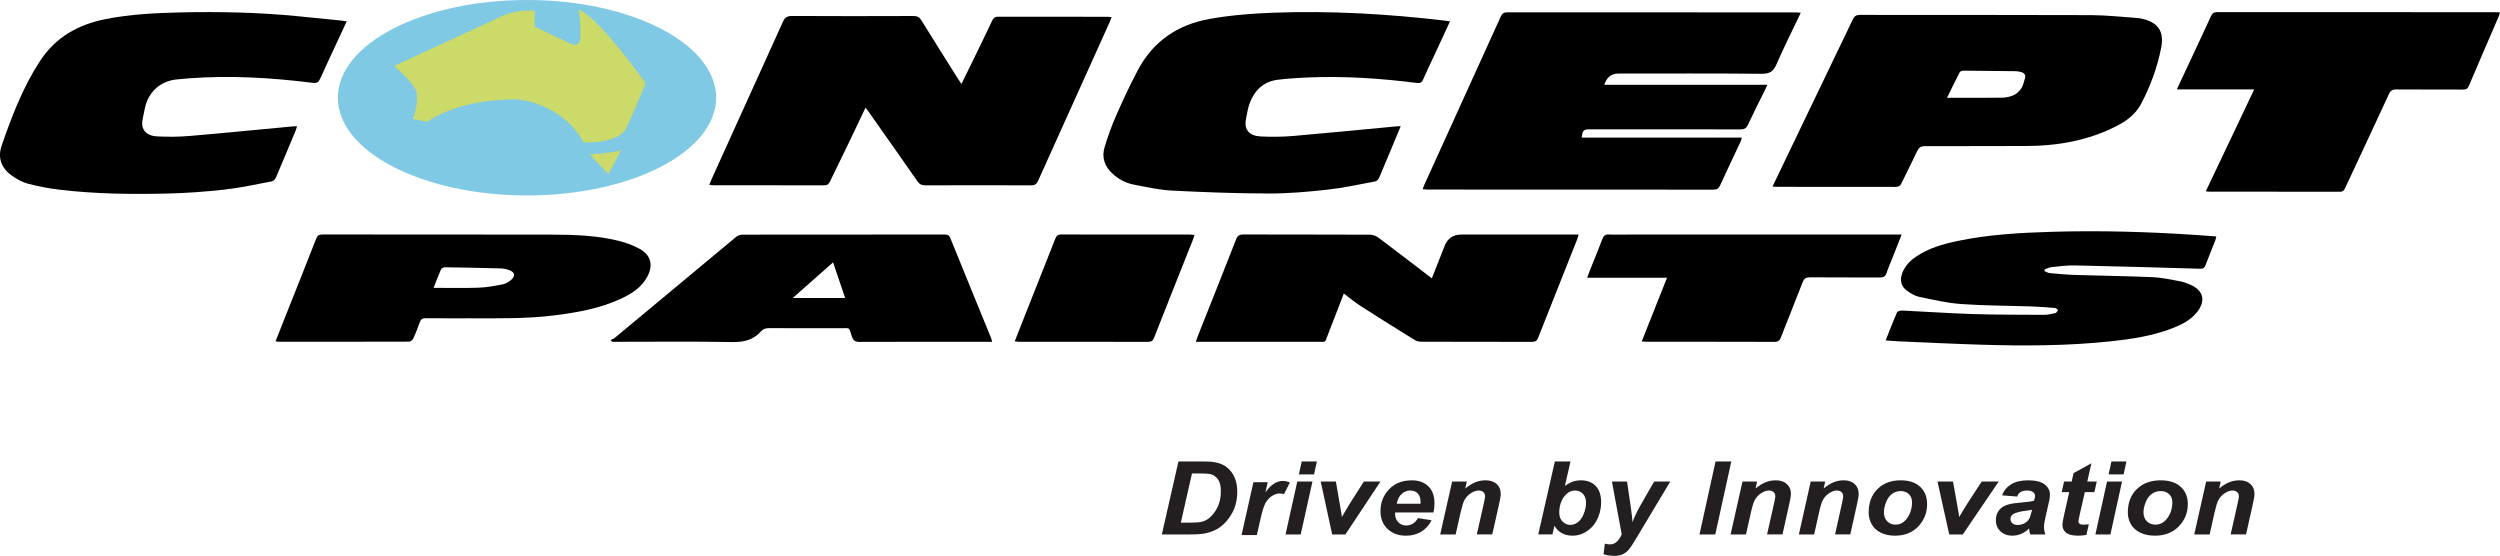 <?xml version="1.0" encoding="UTF-8"?>
<svg id="Layer_1" data-name="Layer 1" xmlns="http://www.w3.org/2000/svg" viewBox="0 0 1863.46 414.35">
  <defs>
    <style>
      .cls-1 {
        fill: #7fc9e5;
      }

      .cls-1, .cls-2, .cls-3, .cls-4 {
        stroke-width: 0px;
      }

      .cls-2 {
        fill: #000;
      }

      .cls-3 {
        fill: #231f20;
      }

      .cls-4 {
        fill: #cbda68;
      }
    </style>
  </defs>
  <g>
    <path class="cls-3" d="M866.02,398.36l12.37-54.4h15.91c4.43,0,7.26.06,8.5.19,2.44.22,4.63.68,6.55,1.37,1.92.69,3.67,1.66,5.24,2.91,1.57,1.25,2.93,2.75,4.07,4.51,1.14,1.76,2.02,3.78,2.64,6.07.62,2.29.93,4.79.93,7.51,0,5.86-1.22,11.07-3.65,15.6-2.43,4.54-5.49,8.15-9.16,10.82-2.82,2.08-6.46,3.61-10.92,4.6-2.52.54-6.4.82-11.64.82h-20.82ZM880.16,389.6h6.16c4.46,0,7.69-.25,9.69-.76,2-.51,3.83-1.45,5.5-2.84,2.39-2,4.4-4.68,6.04-8.02,1.64-3.34,2.46-7.27,2.46-11.8,0-3.86-.68-6.76-2.03-8.7-1.36-1.94-3.03-3.23-5.01-3.88-1.4-.45-3.88-.67-7.45-.67h-7.05l-8.3,36.66Z"/>
    <path class="cls-3" d="M934.26,359.41h10.67l-1.71,7.64c3.98-5.71,8.29-8.57,12.94-8.57,1.65,0,3.41.38,5.29,1.15l-4.38,8.72c-1.03-.35-2.14-.52-3.3-.52-1.96,0-3.96.69-5.99,2.08-2.03,1.39-3.62,3.24-4.76,5.55-1.14,2.31-2.27,5.98-3.38,11l-2.79,12.36h-11.42l8.84-39.41Z"/>
    <path class="cls-3" d="M966.97,358.95h11.31l-8.75,39.41h-11.31l8.75-39.41ZM970.28,343.96h11.31l-2.13,9.65h-11.31l2.13-9.65Z"/>
    <path class="cls-3" d="M1002.85,398.36h-9.88l-8.52-39.41h11.28l3,17.18c.83,4.65,1.32,7.74,1.48,9.28.21-.42,1.14-2.02,2.78-4.81s2.65-4.46,3.02-5.03l10.56-16.62h12.39l-26.11,39.41Z"/>
    <path class="cls-3" d="M1068.42,381.96h-28.49c-.03.42-.04.74-.04.96,0,2.62.8,4.74,2.39,6.35,1.6,1.61,3.54,2.41,5.84,2.41,3.77,0,6.71-1.83,8.83-5.49l10.17,1.6c-1.98,3.83-4.62,6.71-7.93,8.63-3.31,1.92-7.02,2.88-11.14,2.88-5.65,0-10.24-1.68-13.77-5.03-3.54-3.35-5.3-7.79-5.3-13.3s1.6-10.19,4.79-14.4c4.35-5.69,10.57-8.54,18.64-8.54,5.14,0,9.23,1.49,12.27,4.47,3.03,2.98,4.55,7.16,4.55,12.52,0,2.57-.26,4.89-.79,6.94ZM1058.84,375.46c.03-.47.04-.83.04-1.08,0-2.92-.7-5.11-2.1-6.57-1.4-1.46-3.27-2.19-5.62-2.19s-4.45.83-6.31,2.49c-1.86,1.66-3.12,4.11-3.78,7.35h17.77Z"/>
    <path class="cls-3" d="M1082.41,358.95h10.91l-1.12,5.12c2.73-2.18,5.28-3.73,7.64-4.66s4.86-1.39,7.48-1.39c3.5,0,6.27.93,8.29,2.78,2.02,1.86,3.03,4.32,3.03,7.38,0,1.39-.44,4.01-1.32,7.87l-5.02,22.3h-11.52l5.06-22.38c.75-3.34,1.12-5.33,1.12-5.97,0-1.36-.44-2.43-1.3-3.21-.87-.78-2.08-1.17-3.63-1.17-1.69,0-3.56.66-5.62,1.97-2.06,1.31-3.68,3.04-4.86,5.2-.86,1.53-1.82,4.66-2.89,9.39l-3.65,16.18h-11.52l8.91-39.41Z"/>
  </g>
  <g>
    <path class="cls-3" d="M1146.59,398.36l12.38-54.4h11.66l-4.17,18.18c2.13-1.48,4.12-2.54,5.97-3.17,1.85-.63,3.86-.95,6.05-.95,4.53,0,8.16,1.39,10.89,4.17,2.72,2.78,4.09,6.83,4.09,12.15,0,3.59-.64,7.07-1.92,10.45-1.28,3.38-2.99,6.12-5.14,8.24s-4.4,3.69-6.76,4.71c-2.36,1.03-4.84,1.54-7.43,1.54-6.15,0-10.67-2.47-13.56-7.42l-1.5,6.49h-10.56ZM1162.25,382.29c0,2.65.82,4.8,2.45,6.46,1.63,1.66,3.55,2.49,5.77,2.49,1.94,0,3.8-.64,5.56-1.93,1.77-1.29,3.24-3.34,4.41-6.16s1.76-5.67,1.76-8.54-.79-4.99-2.37-6.59-3.49-2.39-5.73-2.39c-2.91,0-5.42,1.24-7.53,3.71-2.89,3.39-4.33,7.71-4.33,12.95Z"/>
    <path class="cls-3" d="M1201.49,358.95h11.31l2.85,19.63c.71,5.05,1.11,8.58,1.19,10.61,1.48-4.03,3.51-8.29,6.09-12.77l10.04-17.48h12.02l-25.94,43.27c-2.13,3.59-3.82,6.1-5.04,7.53s-2.7,2.56-4.43,3.38c-1.73.82-3.8,1.22-6.23,1.22s-5.1-.4-8.1-1.19l.99-7.94c1.37.37,2.7.56,3.99.56,3.48,0,6.34-2.47,8.58-7.42l-7.31-39.41Z"/>
  </g>
  <g>
    <path class="cls-3" d="M1266.77,398.36l11.98-54.4h11.74l-11.94,54.4h-11.78Z"/>
    <path class="cls-3" d="M1298.82,358.95h10.88l-1.12,5.12c2.72-2.18,5.26-3.73,7.62-4.66s4.85-1.39,7.46-1.39c3.49,0,6.25.93,8.26,2.78,2.01,1.86,3.02,4.32,3.02,7.38,0,1.39-.44,4.01-1.32,7.87l-5,22.3h-11.48l5.04-22.38c.75-3.34,1.12-5.33,1.12-5.97,0-1.36-.43-2.43-1.3-3.21-.87-.78-2.07-1.17-3.62-1.17-1.68,0-3.55.66-5.6,1.97-2.05,1.31-3.67,3.04-4.84,5.2-.85,1.53-1.81,4.66-2.88,9.39l-3.64,16.18h-11.48l8.88-39.41Z"/>
    <path class="cls-3" d="M1349.66,358.95h10.78l-1.11,5.12c2.69-2.18,5.21-3.73,7.55-4.66s4.8-1.39,7.39-1.39c3.46,0,6.19.93,8.18,2.78,1.99,1.86,2.99,4.32,2.99,7.38,0,1.39-.44,4.01-1.31,7.87l-4.95,22.3h-11.37l4.99-22.38c.74-3.34,1.11-5.33,1.11-5.97,0-1.36-.43-2.43-1.29-3.21-.86-.78-2.05-1.17-3.59-1.17-1.66,0-3.51.66-5.55,1.97-2.03,1.31-3.63,3.04-4.79,5.2-.85,1.53-1.8,4.66-2.85,9.39l-3.61,16.18h-11.37l8.8-39.41Z"/>
    <path class="cls-3" d="M1392.87,381.99c0-7.3,2.19-13.12,6.58-17.46s10.15-6.51,17.28-6.51c6.19,0,11.02,1.6,14.5,4.81,3.48,3.2,5.21,7.51,5.21,12.93,0,6.38-2.17,11.9-6.52,16.55-4.35,4.65-10.17,6.98-17.46,6.98-3.95,0-7.45-.74-10.51-2.23-3.06-1.48-5.33-3.59-6.83-6.31-1.5-2.72-2.25-5.64-2.25-8.76ZM1425.18,374.39c0-2.52-.78-4.55-2.35-6.07-1.57-1.52-3.59-2.28-6.06-2.28s-4.62.71-6.52,2.13c-1.9,1.42-3.37,3.49-4.42,6.2-1.05,2.71-1.58,5.2-1.58,7.48,0,2.82.82,5.06,2.45,6.72,1.63,1.66,3.69,2.49,6.16,2.49,3.11,0,5.71-1.25,7.82-3.75,3-3.54,4.5-7.84,4.5-12.91Z"/>
    <path class="cls-3" d="M1463.04,398.36h-10.12l-8.73-39.41h11.56l3.07,17.18c.85,4.65,1.35,7.74,1.52,9.28.22-.42,1.17-2.02,2.85-4.81s2.71-4.46,3.09-5.03l10.82-16.62h12.71l-26.76,39.41Z"/>
    <path class="cls-3" d="M1503.61,370.12l-11.29-.89c1.29-3.51,3.54-6.26,6.75-8.24,3.21-1.98,7.46-2.97,12.76-2.97s9.58,1.02,12.21,3.06c2.63,2.04,3.95,4.53,3.95,7.48,0,1.19-.11,2.45-.34,3.79-.23,1.34-1.03,4.85-2.4,10.54-1.13,4.7-1.69,7.99-1.69,9.87,0,1.68.32,3.55.97,5.6h-11.24c-.46-1.43-.74-2.92-.85-4.45-1.69,1.73-3.64,3.06-5.84,3.99-2.2.93-4.42,1.39-6.65,1.39-3.55,0-6.48-1.07-8.79-3.21-2.31-2.14-3.47-4.89-3.47-8.26,0-3.76,1.27-6.77,3.81-9.02,2.54-2.25,7.07-3.61,13.6-4.08,5.51-.42,9.19-.93,11.04-1.52.48-1.48.73-2.67.73-3.56,0-1.14-.5-2.09-1.49-2.86-.99-.77-2.47-1.15-4.43-1.15-2.07,0-3.7.39-4.9,1.17-1.2.78-2.01,1.89-2.44,3.32ZM1514.61,379.99c-.7.17-1.63.33-2.78.48-5.8.64-9.59,1.58-11.37,2.82-1.26.89-1.89,2.09-1.89,3.6,0,1.24.48,2.28,1.45,3.14s2.24,1.28,3.83,1.28c1.75,0,3.39-.39,4.94-1.17,1.54-.78,2.7-1.78,3.47-3.01s1.44-3.14,2.04-5.73l.32-1.41Z"/>
    <path class="cls-3" d="M1536.75,366.85l1.78-7.9h5.66l1.42-6.31,13.31-7.35-3.11,13.66h7.08l-1.78,7.9h-7.12l-3.76,16.51c-.67,2.99-1.01,4.7-1.01,5.12,0,.82.28,1.45.85,1.91.57.46,1.59.69,3.07.69.51,0,1.79-.09,3.84-.26l-1.82,7.9c-2,.37-4.05.56-6.15.56-4.1,0-7.08-.72-8.94-2.17s-2.79-3.46-2.79-6.03c0-1.21.5-4.01,1.5-8.39l3.6-15.85h-5.62Z"/>
    <path class="cls-3" d="M1570.54,358.95h11.19l-8.66,39.41h-11.19l8.66-39.41ZM1573.82,343.96h11.19l-2.11,9.65h-11.19l2.11-9.65Z"/>
    <path class="cls-3" d="M1586.05,381.99c0-7.3,2.25-13.12,6.75-17.46,4.5-4.34,10.41-6.51,17.74-6.51,6.35,0,11.31,1.6,14.88,4.81,3.57,3.2,5.35,7.51,5.35,12.93,0,6.38-2.23,11.9-6.69,16.55-4.46,4.65-10.44,6.98-17.92,6.98-4.06,0-7.65-.74-10.79-2.23-3.14-1.48-5.47-3.59-7.02-6.31-1.54-2.72-2.31-5.64-2.31-8.76ZM1619.22,374.39c0-2.52-.8-4.55-2.41-6.07-1.61-1.52-3.68-2.28-6.23-2.28s-4.74.71-6.69,2.13c-1.95,1.42-3.46,3.49-4.54,6.2-1.08,2.71-1.62,5.2-1.62,7.48,0,2.82.84,5.06,2.51,6.72,1.68,1.66,3.78,2.49,6.33,2.49,3.19,0,5.87-1.25,8.03-3.75,3.08-3.54,4.62-7.84,4.62-12.91Z"/>
    <path class="cls-3" d="M1644.42,358.95h10.86l-1.12,5.12c2.72-2.18,5.25-3.73,7.61-4.66s4.84-1.39,7.45-1.39c3.49,0,6.23.93,8.24,2.78,2.01,1.86,3.01,4.32,3.01,7.38,0,1.39-.44,4.01-1.32,7.87l-4.99,22.3h-11.46l5.03-22.38c.74-3.34,1.12-5.33,1.12-5.97,0-1.36-.43-2.43-1.3-3.21-.87-.78-2.07-1.17-3.61-1.17-1.68,0-3.54.66-5.59,1.97-2.05,1.31-3.66,3.04-4.83,5.2-.85,1.53-1.81,4.66-2.87,9.39l-3.63,16.18h-11.46l8.86-39.41Z"/>
  </g>
  <g>
    <g>
      <path class="cls-2" d="M1342.28,9.49c-6.29,13.22-12.58,25.7-18.13,38.49-2.31,5.33-5.11,7.08-11.02,7.02-35.6-.34-71.21-.17-106.82-.17q-7.92,0-10.46,8.39h121.5c-.89,1.95-1.42,3.17-2.01,4.36-4.19,8.5-8.51,16.94-12.51,25.52-1.2,2.56-2.65,3.35-5.39,3.34-32.61-.09-65.21-.06-97.82-.06-4.75,0-9.49,0-14.24,0-5.1,0-5.6.47-6.46,6.21h119.43c-.37,1.21-.51,2.05-.86,2.79-5.13,10.95-10.34,21.87-15.39,32.86-1.01,2.2-2.19,3.12-4.76,3.12-71.09-.08-142.17-.06-213.26-.07-1.08,0-2.16-.13-3.63-.22.5-1.35.8-2.39,1.24-3.36,18.99-41.76,38.01-83.51,56.93-125.31,1.09-2.42,2.39-3.24,5.04-3.23,71.59.07,143.17.06,214.76.07,1.08,0,2.17.13,3.86.24Z"/>
      <path class="cls-2" d="M716.65,62.6c3.47-7.1,6.71-13.67,9.91-20.25,4.36-8.97,8.74-17.93,12.98-26.95.97-2.07,2.14-2.96,4.51-2.95,27.11.08,54.21.04,81.32.06.95,0,1.9.19,3.2.32-.52,1.33-.87,2.36-1.31,3.35-17.85,39.54-35.73,79.06-53.5,118.63-1.17,2.6-2.62,3.35-5.36,3.34-26.23-.1-52.46-.09-78.69,0-2.65,0-4.31-.79-5.85-3-11.97-17.2-24.06-34.31-36.12-51.44-.77-1.1-1.6-2.16-2.57-3.48-4.35,9.13-8.54,18.01-12.81,26.86-4.55,9.43-9.22,18.8-13.73,28.25-.92,1.93-2,2.8-4.23,2.8-27.61-.07-55.21-.04-82.82-.06-.83,0-1.67-.21-2.9-.38.62-1.5,1.09-2.75,1.64-3.97,17.77-39.16,35.58-78.31,53.27-117.51,1.41-3.12,3.04-4.34,6.63-4.32,30.23.17,60.46.14,90.68.03,2.87-.01,4.47.89,5.96,3.32,8.9,14.44,17.97,28.77,26.99,43.13.78,1.25,1.62,2.46,2.8,4.24Z"/>
      <path class="cls-2" d="M1321.22,139.04c3.32-6.93,6.36-13.31,9.43-19.68,16.81-34.94,33.64-69.87,50.38-104.85,1.18-2.47,2.55-3.42,5.37-3.41,57.47.09,114.94-.06,172.42.17,11.7.05,23.4,1.43,35.1,2.21.74.05,1.49.2,2.22.36,12.47,2.72,17.2,9.43,14.73,21.92-2.87,14.5-7.92,28.31-14.8,41.41-3.97,7.56-10.23,12.54-17.81,16.47-21.63,11.21-44.72,15.21-68.8,15.18-24.86-.03-49.72.19-74.58.12-3.12,0-4.61,1.04-5.89,3.78-3.73,8.02-7.82,15.88-11.65,23.86-.93,1.93-2.04,2.74-4.27,2.73-29.74-.07-59.47-.05-89.21-.06-.61,0-1.22-.09-2.63-.21ZM1451.29,72.89c14.2,0,27.67.11,41.13-.09,2.93-.04,6.05-.72,8.69-1.94,2.19-1.01,4.23-2.98,5.55-5.02,1.38-2.13,1.91-4.84,2.67-7.34.76-2.5-.29-4.14-2.79-4.78-1.32-.34-2.69-.64-4.04-.66-12.97-.19-25.95-.33-38.93-.4-.97,0-2.45.47-2.82,1.17-3.2,6.15-6.2,12.41-9.47,19.04Z"/>
      <path class="cls-2" d="M221.45,94.15c-.44,1.28-.73,2.33-1.15,3.33-4.79,11.51-9.55,23.03-14.47,34.48-.55,1.29-1.84,2.96-3.03,3.18-11.77,2.26-23.52,4.83-35.41,6.17-14.25,1.61-28.61,2.62-42.94,2.96-26.72.63-53.46.29-80.05-2.87-8.03-.95-16.06-2.47-23.86-4.57-4.32-1.16-8.51-3.6-12.18-6.27-7.46-5.43-10.16-13.15-7.18-21.84,7.5-21.82,15.74-43.32,28.41-62.88,11.79-18.2,28.75-27.65,49.57-31.7,18.12-3.52,36.42-4.45,54.77-4.88,29.24-.68,58.44-.07,87.57,2.77,10.94,1.07,21.87,2.19,32.8,3.3,1.23.12,2.45.33,4.15.56-.88,1.88-1.6,3.44-2.32,4.99-5.83,12.55-11.74,25.06-17.43,37.67-1.21,2.68-2.4,3.59-5.57,3.2-30.79-3.85-61.67-5.71-92.69-3.33-2.74.21-5.47.51-8.21.73-11.98.99-21.04,8.62-23.95,20.27-.75,3.02-1.21,6.11-1.9,9.15-1.88,8.29,3.07,12.73,10.66,13.1,8.09.39,16.26.36,24.33-.33,25.87-2.19,51.71-4.78,77.57-7.2.71-.07,1.44,0,2.5,0Z"/>
      <path class="cls-2" d="M1080.83,15.91c-4.27,9.21-8.36,18.01-12.44,26.81-2.57,5.54-5.24,11.04-7.67,16.64-.96,2.21-2.14,2.78-4.55,2.48-27.29-3.47-54.68-5.29-82.21-4.07-7.11.32-14.22.8-21.28,1.64-11.13,1.33-17.89,8.18-21.48,18.34-1.23,3.49-1.67,7.27-2.44,10.92-1.75,8.29,2.91,12.64,10.73,13.03,8.09.4,16.26.34,24.32-.34,25.99-2.22,51.95-4.81,77.92-7.26.59-.06,1.19,0,2.34,0-.9,2.13-1.66,3.93-2.41,5.73-4.5,10.82-8.96,21.65-13.56,32.43-.51,1.19-1.72,2.7-2.82,2.91-11.89,2.25-23.77,4.87-35.77,6.2-14.5,1.61-29.12,2.9-43.68,2.87-24.08-.05-48.17-.94-72.21-2.17-9.54-.49-19.01-2.64-28.44-4.45-5.95-1.14-11.27-3.92-15.82-8.08-6-5.49-8.37-12.19-5.98-19.94,2.42-7.84,5.14-15.65,8.44-23.16,5.06-11.5,10.36-22.94,16.24-34.04,11.45-21.59,29.57-34.03,53.7-38.32,15.67-2.79,31.43-4.02,47.29-4.61,42.78-1.59,85.37.89,127.84,5.89,1.11.13,2.21.32,3.94.57Z"/>
      <path class="cls-2" d="M1644.15,142.62c12.09-25.44,23.94-50.38,36.11-75.99h-57.68c1.95-4.18,3.57-7.63,5.18-11.08,6.76-14.46,13.56-28.89,20.22-43.39,1.02-2.22,2.15-3.14,4.72-3.14,69.21.08,138.42.06,207.63.07.87,0,1.73.09,3.13.17-.45,1.33-.74,2.48-1.2,3.55-7.34,17.06-14.76,34.09-22.01,51.2-.96,2.27-2.23,2.78-4.5,2.76-16.49-.09-32.98.02-49.47-.11-2.89-.02-4.37.75-5.63,3.49-10.75,23.32-21.7,46.55-32.54,69.83-.85,1.83-1.65,2.96-4.05,2.95-32.61-.1-65.21-.07-97.82-.08-.48,0-.97-.1-2.08-.23Z"/>
      <path class="cls-2" d="M1067.28,207.49c3.1-7.88,6.29-15.97,9.47-24.07q3.36-8.58,12.46-8.58c27.49,0,54.97,0,82.46,0h4.97c-.41,1.44-.61,2.47-.99,3.43-9.7,24.45-19.45,48.88-29.09,73.35-.91,2.31-2.02,3.22-4.61,3.21-27.49-.1-54.97-.04-82.46-.11-1.66,0-3.55-.39-4.93-1.25-13.69-8.47-27.36-17-40.9-25.71-4.26-2.74-8.14-6.07-12.01-9-3.96,10.29-7.87,20.63-11.93,30.91-2.4,6.08-1.07,5.07-7.35,5.08-28.74.04-57.47.02-86.21.02-1.45,0-2.9,0-4.81,0,.61-1.78.96-2.95,1.41-4.08,9.56-24.1,19.2-48.18,28.63-72.33,1.12-2.87,2.58-3.6,5.48-3.59,31.36.1,62.72.02,94.08.16,2.17,0,4.71.85,6.44,2.15,13.28,9.93,26.4,20.08,39.9,30.41Z"/>
      <path class="cls-2" d="M739.55,254.77h-4.32c-31.48,0-62.95-.05-94.43.08-3.29.01-4.79-.93-5.85-4.09-2.48-7.4-.73-6.06-8.72-6.1-17.61-.08-35.22.01-52.84-.06-2.39-.01-4.43.4-6.03,2.24-5.85,6.71-13.15,8.29-21.97,8.13-28.34-.53-56.7-.2-85.06-.2h-4.07c-.36-.46-.73-.91-1.09-1.37.96-.45,2.07-.72,2.85-1.37,30.22-25.14,60.4-50.32,90.65-75.42,1.21-1.01,3.1-1.7,4.68-1.7,50.21-.09,100.43-.07,150.64-.09,2,0,3.41.23,4.32,2.5,10.04,24.84,20.22,49.63,30.35,74.43.32.78.48,1.62.88,3.01ZM629.96,222.14c-3.19-9.42-6.24-18.45-9-26.6-9.5,8.4-19.56,17.29-30.09,26.6h39.09Z"/>
      <path class="cls-2" d="M205.42,254.31c2.31-5.83,4.49-11.37,6.69-16.91,7.87-19.81,15.78-39.61,23.56-59.46.93-2.36,2.09-3.17,4.63-3.16,56.98.07,113.95-.03,170.93.11,16.99.04,34.02.57,50.6,4.8,5.15,1.31,10.28,3.25,14.93,5.79,8.32,4.55,10.29,11.95,5.93,20.37-4.23,8.18-11.55,12.94-19.58,16.68-15.59,7.27-32.28,10.31-49.19,12.46-21.01,2.67-42.14,2.29-63.25,2.26-11.12-.01-22.24.06-33.36-.05-2.37-.02-3.61.73-4.4,2.97-1.44,4.11-3.03,8.2-4.85,12.15-.49,1.06-2.05,2.32-3.13,2.32-32.61.11-65.22.08-97.83.06-.36,0-.71-.17-1.68-.41ZM323.22,214.55c11.51,0,22.48.29,33.42-.11,6.18-.23,12.36-1.35,18.44-2.57,2.28-.46,4.58-2.02,6.34-3.65,2.79-2.58,2.2-5.26-1.3-6.64-2.06-.81-4.33-1.42-6.52-1.49-14.07-.41-28.15-.68-42.23-.86-.93-.01-2.37.93-2.75,1.8-1.9,4.3-3.52,8.72-5.41,13.52Z"/>
      <path class="cls-2" d="M1405.53,253.76c2.92-7.34,5.52-14.21,8.48-20.92.4-.9,2.66-1.43,4.03-1.37,17.21.81,34.4,2.05,51.61,2.59,17.96.56,35.95.53,53.92.61,2.83.01,5.7-.64,8.47-1.29.82-.19,1.38-1.46,2.06-2.24-.76-.55-1.49-1.51-2.29-1.58-5.84-.49-11.68-.94-17.54-1.14-17.46-.6-34.97-.55-52.39-1.79-10.51-.75-20.93-3.2-31.3-5.35-3.17-.66-6.26-2.53-8.96-4.45-4.64-3.29-5.74-7.9-3.73-13.26,1.96-5.22,5.63-9.06,10.15-12.16,9.36-6.41,20.04-9.47,30.95-11.76,23.19-4.88,46.76-6.16,70.37-6.87,35.97-1.07,71.9-.03,107.8,2.38,4.83.32,9.65.7,14.81,1.07-.28,1.18-.37,2.01-.67,2.76-2.46,6.27-5,12.5-7.4,18.79-.72,1.89-1.64,2.6-3.84,2.53-31.19-.92-62.39-1.81-93.59-2.47-5.83-.12-11.7.69-17.53,1.3-1.71.18-3.33,1.15-4.99,1.76l.03,1.21c1.27.5,2.51,1.33,3.82,1.45,6.21.57,12.43,1.17,18.65,1.37,19.34.61,38.69.83,58.02,1.66,6.82.29,13.6,1.81,20.34,3.03,2.67.48,5.29,1.49,7.79,2.58,9.82,4.28,11.74,11.94,5.09,20.38-4.89,6.2-11.76,9.56-18.93,12.28-14.6,5.54-29.9,7.9-45.32,9.54-32.35,3.45-64.81,3.52-97.28,2.52-20.46-.63-40.91-1.65-61.37-2.52-2.85-.12-5.7-.4-9.29-.66Z"/>
      <path class="cls-2" d="M1223.7,254.54c6.3-15.86,12.45-31.35,18.88-47.54h-59.53c1.11-2.93,1.89-5.12,2.76-7.28,2.86-7.18,5.86-14.31,8.56-21.55.93-2.49,2.11-3.53,4.85-3.4,4.61.23,9.24.06,13.86.06,66.34,0,132.68,0,199.02,0h5.34c-2.36,6-4.48,11.42-6.62,16.85-1.55,3.94-3.29,7.82-4.63,11.84-.86,2.58-2.26,3.34-4.92,3.32-17.36-.11-34.73.02-52.1-.13-2.94-.02-4.4.79-5.49,3.62-5.28,13.73-10.86,27.34-16.19,41.05-.94,2.41-2.04,3.45-4.82,3.44-31.73-.11-63.46-.07-95.2-.08-1.09,0-2.18-.12-3.77-.22Z"/>
      <path class="cls-2" d="M756.34,254.51c2.65-6.74,5.12-13.09,7.63-19.43,7.53-18.99,15.11-37.97,22.57-56.99.88-2.24,1.86-3.33,4.52-3.32,31.96.1,63.92.06,95.89.07.98,0,1.96.13,3.45.24-.47,1.4-.8,2.55-1.24,3.65-9.65,24.31-19.35,48.61-28.91,72.96-.94,2.39-2.15,3.13-4.66,3.12-31.84-.08-63.67-.05-95.51-.06-1.08,0-2.16-.14-3.73-.25Z"/>
    </g>
    <g>
      <ellipse class="cls-1" cx="392.81" cy="72.84" rx="140.98" ry="72.84"/>
      <g>
        <path class="cls-4" d="M293.67,49.19l74.28-34.26s14.65-8.89,30.6-6.8v11.77l27.73,13.08s5.75,2.04,6.28-4.48-.52-19.44-1.31-20.69,9.68-1.25,49.96,53.94c-1.05,4.18-13.6,32.17-13.6,32.17,0,0-2.09,12.55-32.43,12.29-17.26-30.6-50.22-32.17-50.22-32.17,0,0-40.28-1.31-66.44,16.74l-10.72-2.09s4.45-11.51,2.62-20.66c-5.23-9.94-16.74-18.83-16.74-18.83Z"/>
        <path class="cls-4" d="M439.62,115.1s17.26-1.05,23.28-3.14c-4.45,8.63-9.42,17.79-9.42,17.79l-13.86-14.65Z"/>
      </g>
    </g>
  </g>
</svg>